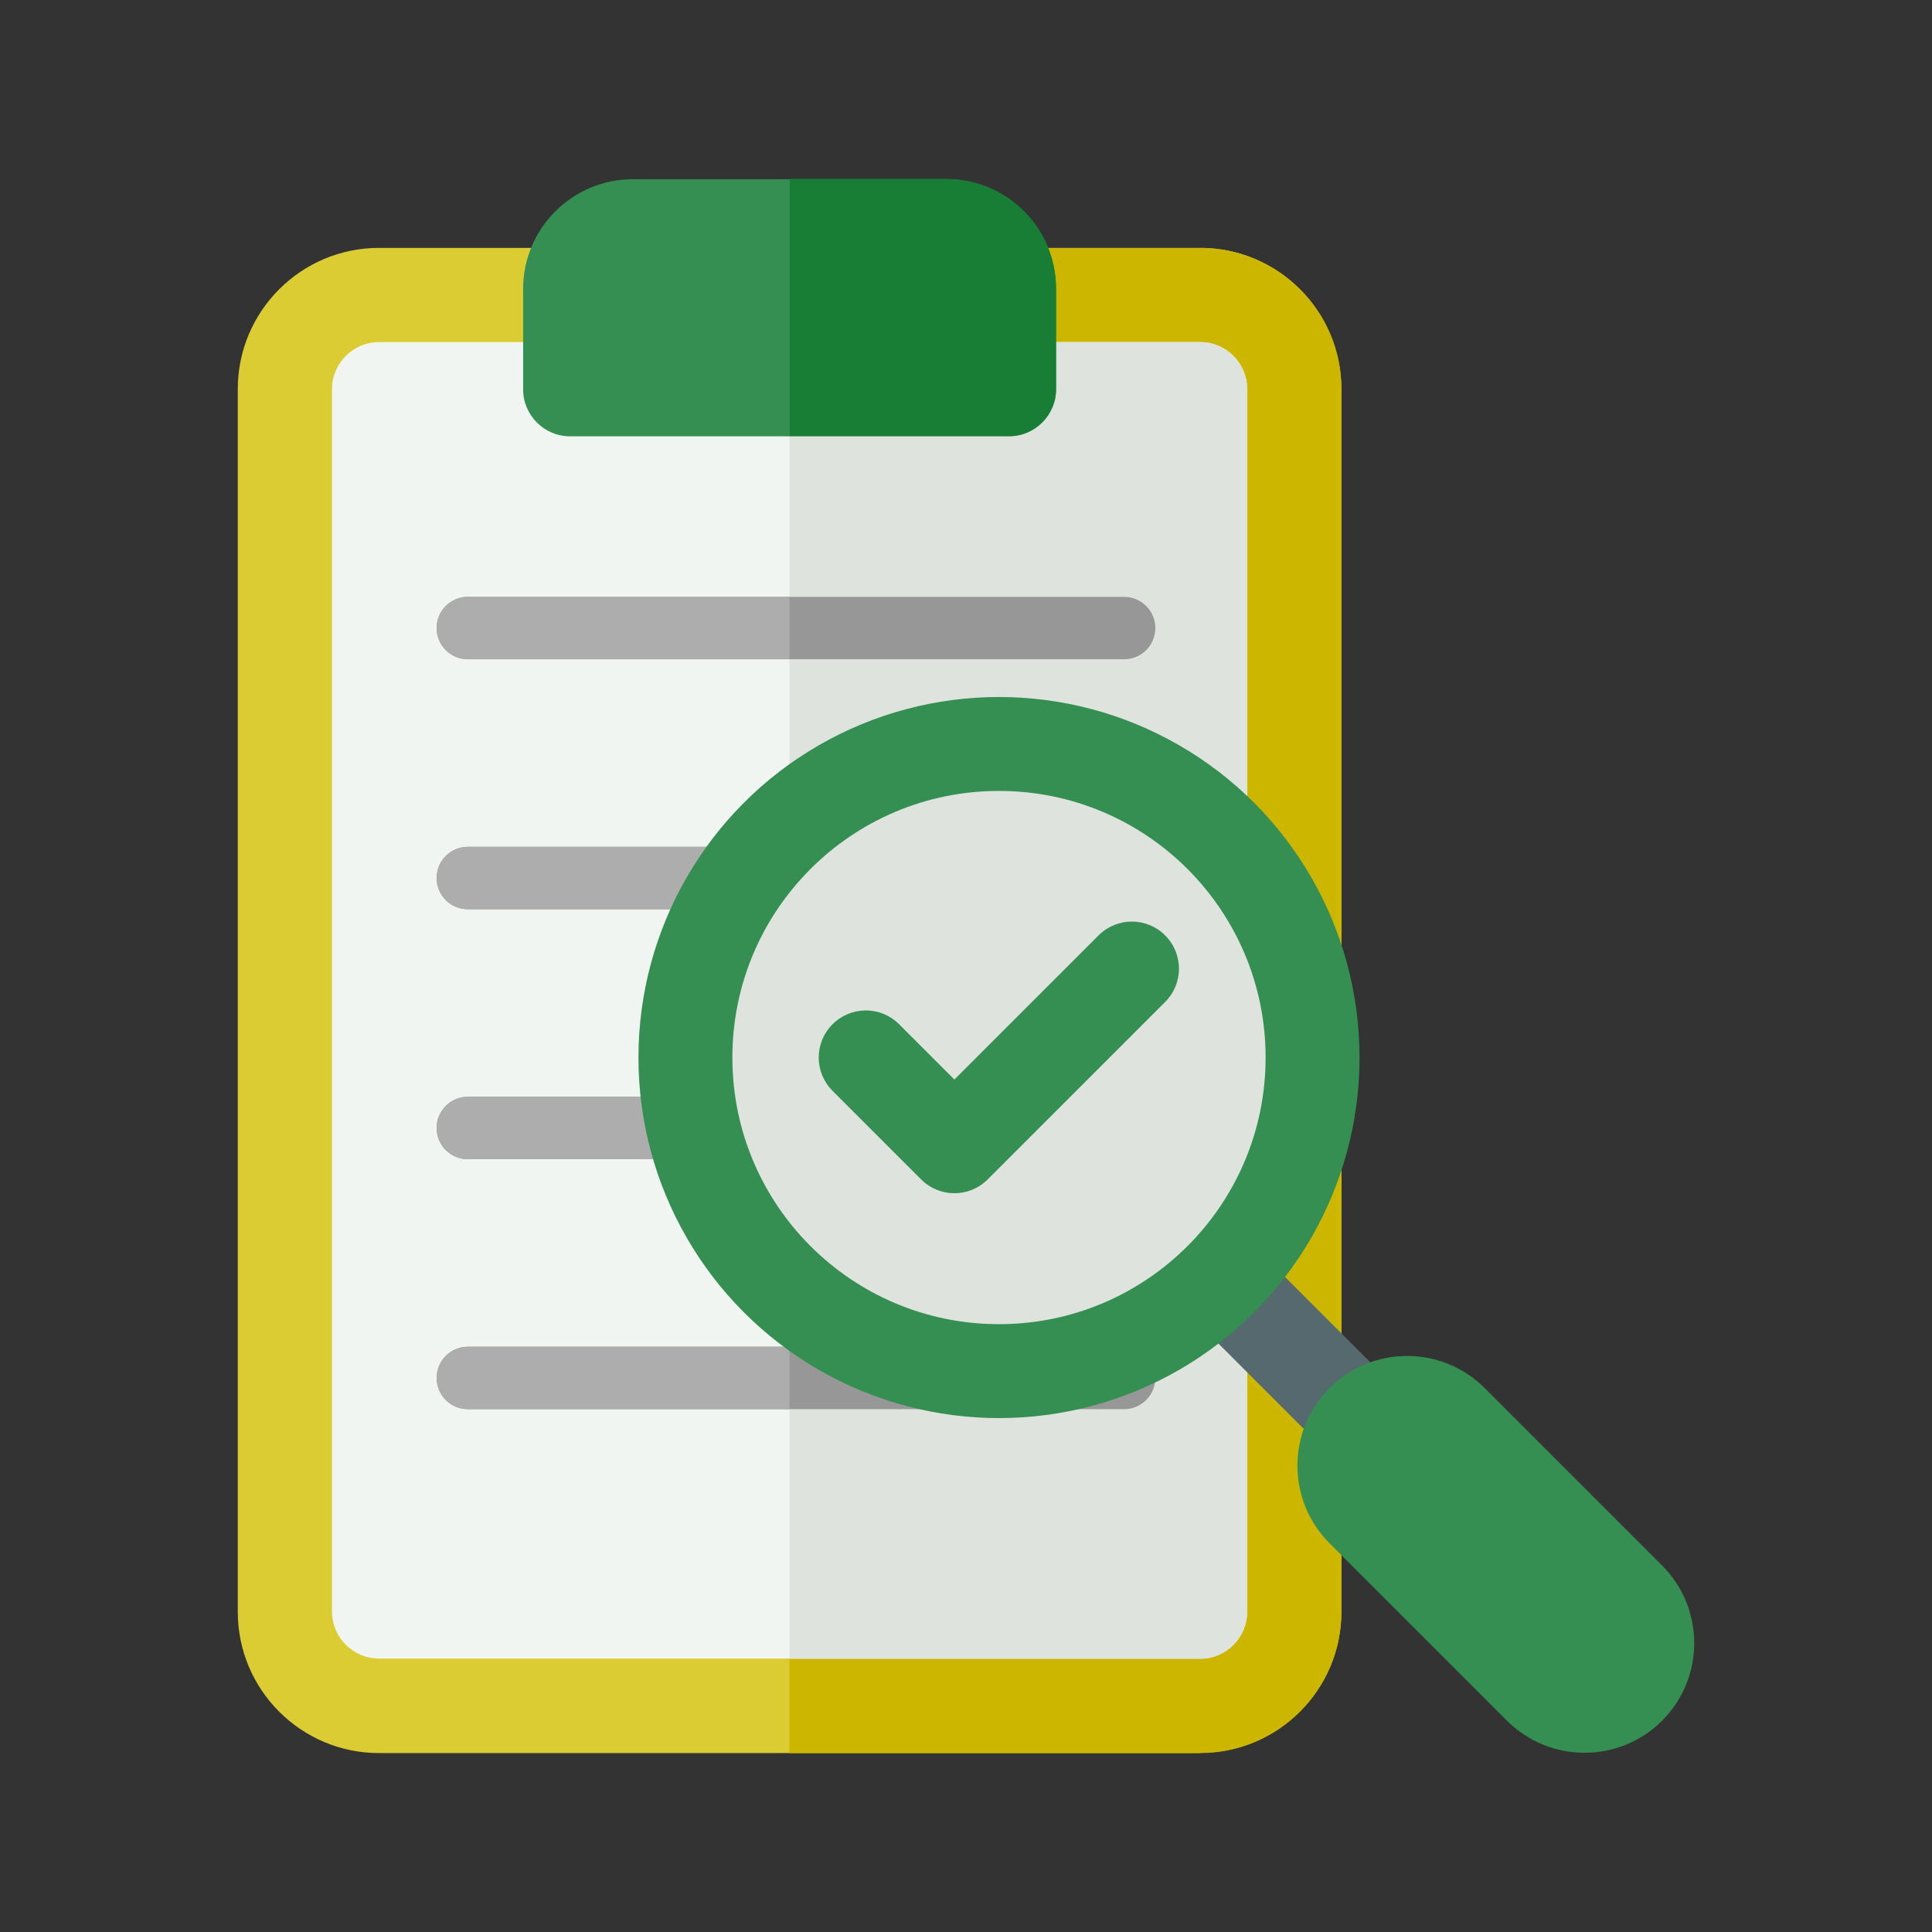 <?xml version="1.0" encoding="UTF-8"?>
<svg id="_レイヤー_2" data-name="レイヤー 2" xmlns="http://www.w3.org/2000/svg" viewBox="0 0 65 65">
  <rect x="0" y="0" width="65" height="65" fill="#333333" stroke="none"/>
  <defs>
    <style>
      .cls-1 {
        fill: none;
      }

      .cls-2 {
        fill: #f1f5f1;
      }

      .cls-3 {
        fill: #979797;
      }

      .cls-4 {
        fill: #ccb600;
      }

      .cls-5 {
        fill: #adadad;
      }

      .cls-6 {
        fill: #dccc34;
      }

      .cls-7 {
        fill: #dee4dd;
      }

      .cls-8 {
        fill: #358f52;
      }

      .cls-9 {
        fill: #197e35;
      }

      .cls-10 {
        fill: #55696e;
      }
    </style>
  </defs>
  <g id="_パーツ" data-name="パーツ">
    <g>
      <g>
        <g>
          <path class="cls-6" d="m40.38,58.98H12.75c-2.62,0-4.75-2.13-4.75-4.75V13.09c0-2.62,2.13-4.75,4.75-4.75h27.63c2.62,0,4.75,2.13,4.75,4.75v41.13c0,2.62-2.13,4.75-4.75,4.75Z"/>
          <path class="cls-4" d="m40.38,8.35h-13.82v50.63h13.82c2.62,0,4.75-2.13,4.75-4.75V13.09c0-2.62-2.13-4.75-4.75-4.75Z"/>
          <path class="cls-2" d="m12.75,11.51c-.87,0-1.58.71-1.58,1.58v41.13c0,.87.71,1.58,1.58,1.58h27.63c.87,0,1.58-.71,1.58-1.58V13.09c0-.87-.71-1.58-1.58-1.58H12.75Z"/>
          <path class="cls-7" d="m40.38,11.51h-13.82v44.3h13.82c.87,0,1.58-.71,1.58-1.58V13.09c0-.87-.71-1.58-1.58-1.58Z"/>
          <path class="cls-8" d="m33.95,14.68h-14.77c-.87,0-1.58-.71-1.58-1.58v-3.38c0-2.04,1.66-3.69,3.69-3.69h10.55c2.04,0,3.69,1.66,3.69,3.69v3.38c0,.87-.71,1.58-1.58,1.58h0Z"/>
          <path class="cls-9" d="m31.84,6.02h-5.27v8.65h7.38c.87,0,1.58-.71,1.58-1.58v-3.38c0-2.04-1.66-3.69-3.69-3.69h0Z"/>
          <g>
            <path class="cls-3" d="m37.82,22.18H15.74c-.58,0-1.05-.47-1.05-1.05s.47-1.05,1.05-1.05h22.08c.58,0,1.05.47,1.05,1.05s-.47,1.05-1.05,1.05Z"/>
            <path class="cls-3" d="m37.82,30.59H15.74c-.58,0-1.05-.47-1.05-1.05s.47-1.05,1.05-1.05h22.08c.58,0,1.05.47,1.05,1.05s-.47,1.05-1.05,1.05Z"/>
            <path class="cls-3" d="m37.82,39H15.74c-.58,0-1.05-.47-1.05-1.05s.47-1.05,1.05-1.05h22.08c.58,0,1.05.47,1.05,1.05s-.47,1.05-1.05,1.05Z"/>
            <path class="cls-3" d="m37.82,47.41H15.74c-.58,0-1.05-.47-1.05-1.05s.47-1.05,1.05-1.05h22.08c.58,0,1.05.47,1.05,1.05s-.47,1.05-1.05,1.05Z"/>
          </g>
          <g>
            <path class="cls-5" d="m15.74,20.08c-.58,0-1.05.47-1.05,1.05s.47,1.05,1.05,1.05h10.82v-2.1h-10.82Z"/>
            <path class="cls-5" d="m15.74,28.49c-.58,0-1.05.47-1.05,1.05s.47,1.05,1.05,1.05h10.82v-2.1h-10.82Z"/>
            <path class="cls-5" d="m15.74,36.9c-.58,0-1.05.47-1.05,1.05s.47,1.05,1.05,1.05h10.82v-2.1h-10.82Z"/>
            <path class="cls-5" d="m15.74,45.31c-.58,0-1.05.47-1.05,1.05s.47,1.05,1.05,1.05h10.82v-2.1h-10.82Z"/>
          </g>
        </g>
        <path class="cls-10" d="m46.66,48.63c.62-.62.62-1.62,0-2.24l-4.47-4.47c-.62-.62-1.62-.62-2.24,0s-.62,1.62,0,2.24l4.47,4.47c.62.62,1.62.62,2.24,0Z"/>
        <circle class="cls-8" cx="33.61" cy="35.58" r="12.13"/>
        <circle class="cls-7" cx="33.61" cy="35.58" r="8.97"/>
        <path class="cls-8" d="m50.7,57.89l-5.97-5.97c-1.44-1.44-1.44-3.78,0-5.22,1.44-1.44,3.78-1.44,5.22,0l5.97,5.97c1.44,1.44,1.44,3.78,0,5.22-1.44,1.44-3.78,1.44-5.22,0Z"/>
        <path class="cls-8" d="m39.2,33.71l-5.97,5.97c-.62.62-1.62.62-2.24,0l-2.98-2.98c-.62-.62-.62-1.62,0-2.24s1.62-.62,2.24,0l1.86,1.86,4.85-4.85c.62-.62,1.62-.62,2.24,0,.62.62.62,1.62,0,2.24h0Z"/>
      </g>
      <rect class="cls-1" width="65" height="65"/>
    </g>
  </g>
</svg>